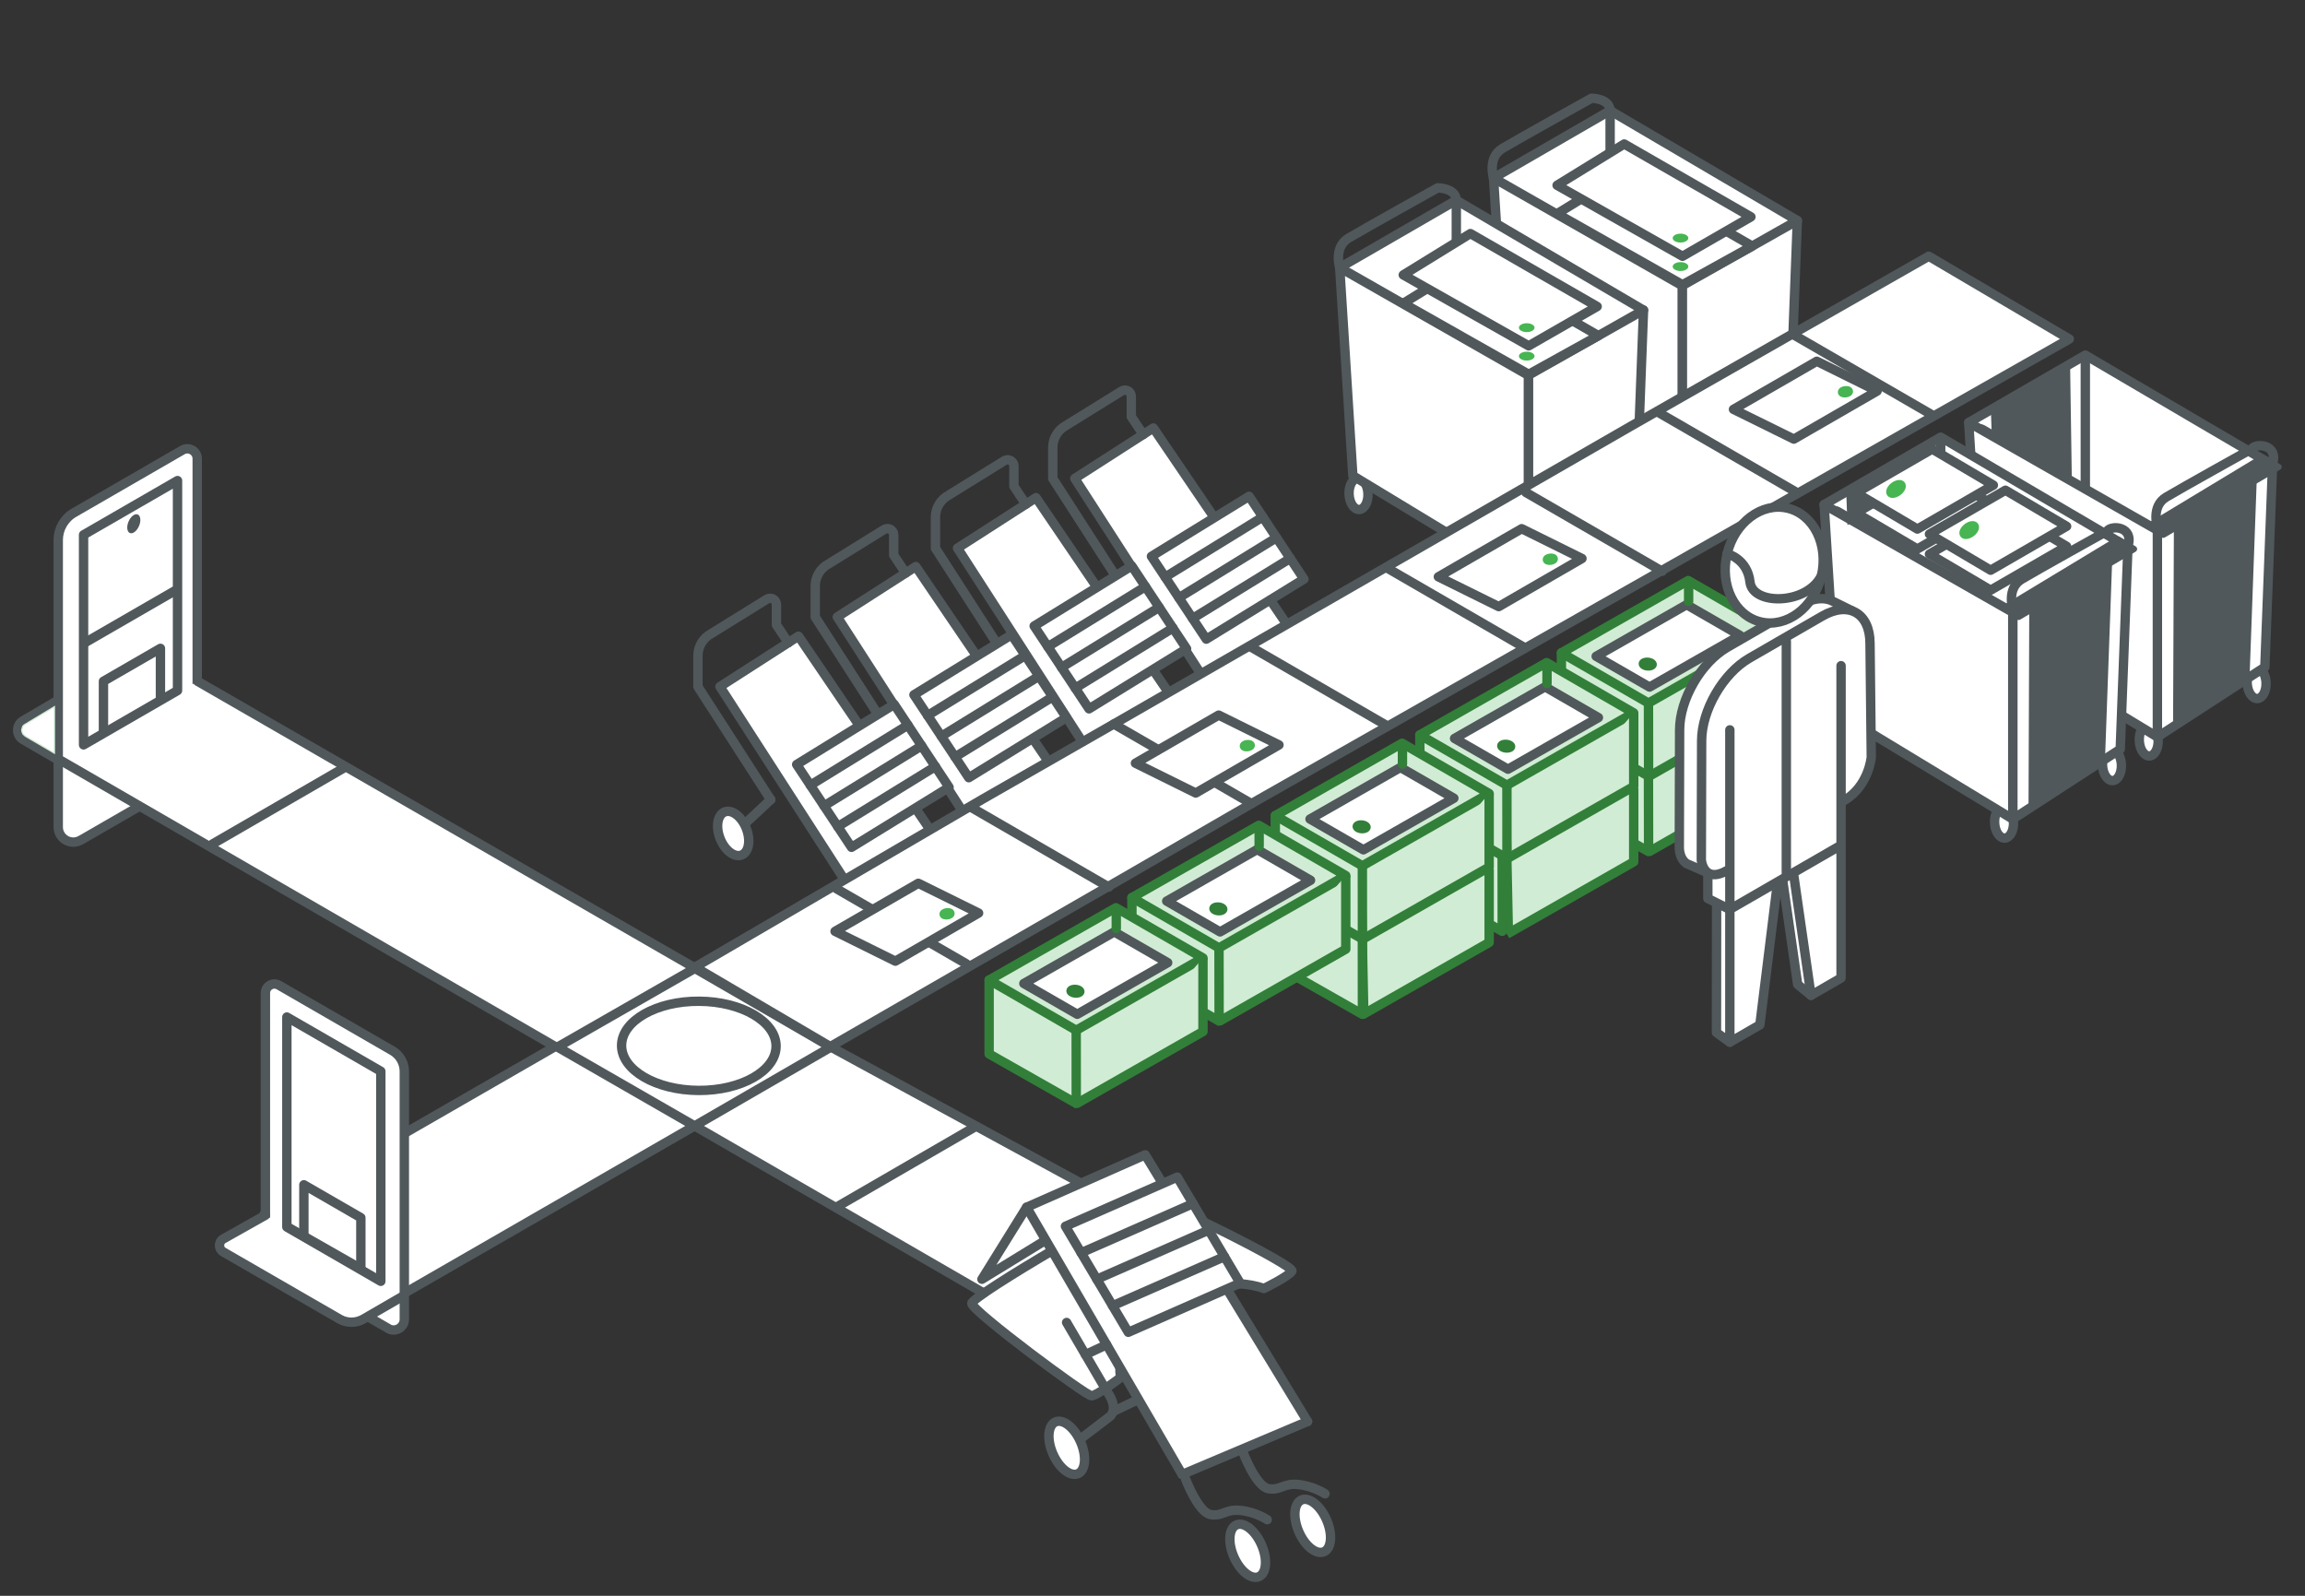 <?xml version="1.0" encoding="UTF-8"?>
<svg id="Layer_1" data-name="Layer 1" xmlns="http://www.w3.org/2000/svg" viewBox="0 0 368.5 255.12">
  <rect x="0" y="0" width="368.5" height="255.12" fill="#333333" stroke="none"/>
  <defs>
    <style>
      .cls-1 {
        stroke: #d1ecd4;
        stroke-width: .2px;
      }

      .cls-1, .cls-2, .cls-3, .cls-4, .cls-5, .cls-6, .cls-7, .cls-8, .cls-9, .cls-10 {
        stroke-miterlimit: 10;
      }

      .cls-1, .cls-11, .cls-12, .cls-4, .cls-7, .cls-13 {
        fill: #fff;
      }

      .cls-14 {
        fill: #47b552;
      }

      .cls-14, .cls-11, .cls-15 {
        stroke-width: 0px;
      }

      .cls-16, .cls-17, .cls-3, .cls-18, .cls-19, .cls-12 {
        stroke-linecap: round;
      }

      .cls-16, .cls-17, .cls-3, .cls-20, .cls-12, .cls-7, .cls-13, .cls-9 {
        stroke-width: 1.5px;
      }

      .cls-16, .cls-17, .cls-18, .cls-19, .cls-20, .cls-12, .cls-13 {
        stroke-linejoin: round;
      }

      .cls-16, .cls-18, .cls-20, .cls-5, .cls-6, .cls-9 {
        stroke: #327f39;
      }

      .cls-16, .cls-18, .cls-20, .cls-5, .cls-9 {
        fill: #d1ecd4;
      }

      .cls-2 {
        stroke: #47b552;
      }

      .cls-2, .cls-17, .cls-3 {
        fill: none;
      }

      .cls-17, .cls-3, .cls-19, .cls-12, .cls-4, .cls-7, .cls-13, .cls-8 {
        stroke: #50585b;
      }

      .cls-19, .cls-15, .cls-8 {
        fill: #50585b;
      }

      .cls-6 {
        fill: #327f39;
      }

      .cls-10 {
        fill: #47b551;
        stroke: #47b551;
      }
    </style>
  </defs>
  <g>
    <g>
      <g>
        <polyline class="cls-12" points="205.75 99.85 184.38 68.42 171.83 76.49 192.25 108.16"/>
        <ellipse class="cls-12" cx="173.94" cy="99.97" rx="2.24" ry="3.7" transform="translate(-24.57 70.95) rotate(-21.57)"/>
        <path class="cls-17" d="m182.76,69.47l-1.9-2.86v-3.23c0-.8-.87-1.28-1.55-.86l-8.86,5.49c-1.31.69-2.14,2.05-2.14,3.54v4.96s11.64,18.06,11.64,18.06"/>
        <line class="cls-17" x1="179.95" y1="94.55" x2="176.02" y2="98.24"/>
        <polygon class="cls-12" points="208.46 92.58 192.85 102.18 184.08 88.94 199.69 79.34 208.46 92.58"/>
        <line class="cls-12" x1="190.66" y1="98.87" x2="206.27" y2="89.27"/>
        <line class="cls-12" x1="188.47" y1="95.56" x2="204.07" y2="85.96"/>
        <line class="cls-12" x1="186.28" y1="92.25" x2="201.88" y2="82.65"/>
      </g>
      <g>
        <polyline class="cls-12" points="186.99 110.98 165.63 79.56 153.08 87.63 173.49 119.3"/>
        <ellipse class="cls-12" cx="155.19" cy="111.1" rx="2.24" ry="3.7" transform="translate(-29.98 64.84) rotate(-21.57)"/>
        <path class="cls-17" d="m164,80.61l-1.9-2.86v-3.23c0-.8-.87-1.28-1.55-.86l-8.86,5.49c-1.31.69-2.14,2.05-2.14,3.54v4.96s11.64,18.06,11.64,18.06"/>
        <line class="cls-17" x1="161.19" y1="105.69" x2="157.27" y2="109.37"/>
        <polygon class="cls-12" points="189.7 103.71 174.1 113.32 165.33 100.08 180.93 90.47 189.7 103.71"/>
        <line class="cls-12" x1="171.91" y1="110.01" x2="187.51" y2="100.4"/>
        <line class="cls-12" x1="169.71" y1="106.7" x2="185.32" y2="97.09"/>
        <line class="cls-12" x1="167.52" y1="103.39" x2="183.12" y2="93.78"/>
      </g>
    </g>
    <g>
      <g>
        <polyline class="cls-12" points="167.77 121.99 146.41 90.57 133.86 98.63 154.27 130.3"/>
        <ellipse class="cls-12" cx="135.97" cy="122.11" rx="2.24" ry="3.7" transform="translate(-35.37 58.54) rotate(-21.57)"/>
        <path class="cls-17" d="m144.78,91.61l-1.9-2.86v-3.23c0-.8-.87-1.28-1.55-.86l-8.86,5.49c-1.31.69-2.14,2.05-2.14,3.54v4.96s11.64,18.06,11.64,18.06"/>
        <line class="cls-17" x1="141.98" y1="116.69" x2="138.05" y2="120.38"/>
        <polygon class="cls-12" points="170.49 114.72 154.88 124.33 146.11 111.08 161.72 101.48 170.49 114.72"/>
        <line class="cls-12" x1="152.69" y1="121.01" x2="168.29" y2="111.41"/>
        <line class="cls-12" x1="150.5" y1="117.7" x2="166.1" y2="108.1"/>
        <line class="cls-12" x1="148.3" y1="114.39" x2="163.91" y2="104.79"/>
      </g>
      <g>
        <polyline class="cls-12" points="149.02 133.12 127.65 101.7 115.1 109.77 135.52 141.44"/>
        <ellipse class="cls-12" cx="117.22" cy="133.24" rx="2.24" ry="3.7" transform="translate(-40.78 52.43) rotate(-21.57)"/>
        <path class="cls-17" d="m126.03,102.75l-1.9-2.86v-3.23c0-.8-.87-1.28-1.55-.86l-8.86,5.49c-1.31.69-2.14,2.05-2.14,3.54v4.96s11.64,18.06,11.64,18.06"/>
        <line class="cls-17" x1="123.22" y1="127.83" x2="119.29" y2="131.51"/>
        <polygon class="cls-12" points="151.73 125.86 136.13 135.46 127.36 122.22 142.96 112.61 151.73 125.86"/>
        <line class="cls-12" x1="133.93" y1="132.15" x2="149.54" y2="122.54"/>
        <line class="cls-12" x1="131.74" y1="128.84" x2="147.34" y2="119.23"/>
        <line class="cls-12" x1="129.55" y1="125.53" x2="145.15" y2="115.92"/>
      </g>
    </g>
  </g>
  <g>
    <g>
      <g>
        <polygon class="cls-11" points="239.56 28.46 287.64 35.11 282.4 42.61 253.85 41.74 239.56 28.46"/>
        <polyline class="cls-12" points="238.77 28.46 257.41 17.68 287.34 35.26"/>
        <ellipse class="cls-12" cx="284.79" cy="70.09" rx="1.51" ry="2.5" transform="translate(-2.97 13.44) rotate(-2.69)"/>
        <ellipse class="cls-12" cx="267.54" cy="79.28" rx="1.51" ry="2.5" transform="translate(-3.42 12.64) rotate(-2.69)"/>
        <ellipse class="cls-12" cx="241.78" cy="64.63" rx="1.51" ry="2.5" transform="translate(-2.77 11.41) rotate(-2.69)"/>
        <path class="cls-17" d="m238.77,28.46s-1.02-3.26,1.41-4.72,14.26-8.04,14.26-8.04c0,0,2.93.03,2.96,1.98"/>
        <line class="cls-17" x1="257.41" y1="18.63" x2="257.41" y2="38.74"/>
        <polygon class="cls-12" points="268.93 78.73 268.93 45.67 287.34 35.26 286.11 67.56 268.93 78.73"/>
        <polygon class="cls-12" points="238.77 28.46 268.93 45.67 268.93 78.73 240.87 61.73 238.77 28.46"/>
      </g>
      <g>
        <polygon class="cls-13" points="280.13 39.34 268.98 45.52 248.93 34.17 259.66 27.56 280.13 39.34"/>
        <ellipse class="cls-14" cx="268.66" cy="42.62" rx="1.25" ry=".71" transform="translate(-.1 .65) rotate(-.14)"/>
        <polygon class="cls-13" points="279.92 34.67 268.98 40.97 248.93 29.62 259.66 23.02 279.92 34.67"/>
        <ellipse class="cls-14" cx="268.66" cy="38.07" rx="1.25" ry=".71" transform="translate(-.09 .65) rotate(-.14)"/>
      </g>
    </g>
    <g>
      <g>
        <polygon class="cls-11" points="214.97 42.79 263.05 49.43 257.81 56.94 229.26 56.07 214.97 42.79"/>
        <polyline class="cls-12" points="214.18 42.79 232.82 32.01 262.75 49.58"/>
        <ellipse class="cls-12" cx="260.2" cy="84.41" rx="1.51" ry="2.5" transform="translate(-3.67 12.3) rotate(-2.69)"/>
        <ellipse class="cls-12" cx="242.95" cy="93.6" rx="1.51" ry="2.5" transform="translate(-4.12 11.5) rotate(-2.69)"/>
        <ellipse class="cls-12" cx="217.19" cy="78.96" rx="1.51" ry="2.5" transform="translate(-3.47 10.28) rotate(-2.69)"/>
        <path class="cls-17" d="m214.18,42.79s-1.02-3.26,1.41-4.72,14.26-8.04,14.26-8.04c0,0,2.93.03,2.96,1.98"/>
        <line class="cls-17" x1="232.82" y1="32.96" x2="232.82" y2="53.06"/>
        <polygon class="cls-12" points="244.34 93.06 244.34 60 262.75 49.58 261.52 81.89 244.34 93.06"/>
        <polygon class="cls-12" points="214.18 42.79 244.34 60 244.34 93.06 216.28 76.05 214.18 42.79"/>
      </g>
      <g>
        <polygon class="cls-13" points="255.54 53.66 244.39 59.84 224.34 48.49 235.07 41.89 255.54 53.66"/>
        <ellipse class="cls-14" cx="244.08" cy="56.94" rx="1.25" ry=".71" transform="translate(-.14 .59) rotate(-.14)"/>
        <polygon class="cls-13" points="255.34 49 244.39 55.29 224.34 43.95 235.07 37.34 255.34 49"/>
        <ellipse class="cls-14" cx="244.08" cy="52.39" rx="1.25" ry=".71" transform="translate(-.13 .59) rotate(-.14)"/>
      </g>
    </g>
  </g>
  <g>
    <g>
      <polygon class="cls-4" points="315.53 67.55 333.64 58.26 363.31 74.34 344.9 84.76 315.53 67.55"/>
      <polyline class="cls-12" points="314.74 67.55 333.38 56.77 363.31 74.34"/>
      <ellipse class="cls-12" cx="360.76" cy="109.18" rx="1.51" ry="2.5" transform="translate(-4.72 17.05) rotate(-2.69)"/>
      <ellipse class="cls-12" cx="343.51" cy="118.36" rx="1.51" ry="2.5" transform="translate(-5.17 16.25) rotate(-2.69)"/>
      <ellipse class="cls-12" cx="317.75" cy="103.72" rx="1.51" ry="2.5" transform="translate(-4.52 15.02) rotate(-2.69)"/>
      <line class="cls-17" x1="333.38" y1="57.72" x2="333.38" y2="77.82"/>
      <polygon class="cls-12" points="344.9 117.82 344.9 84.76 363.31 74.34 362.08 106.65 344.9 117.82"/>
      <polygon class="cls-12" points="314.74 67.55 344.9 84.76 344.9 117.82 316.84 100.81 314.74 67.55"/>
      <path class="cls-17" d="m344.89,84.2s-1.02-3.26,1.41-4.72,13.66-7.7,13.66-7.7c.7-1.03,4.33-.74,3.35,2.37"/>
    </g>
    <polygon class="cls-19" points="345.84 85.49 343.88 83.93 361.73 73.15 364.28 74.65 345.84 85.49"/>
    <polygon class="cls-8" points="330.72 76.45 330.46 59.22 318.78 65.55 318.94 69.94 330.72 76.45"/>
    <polygon class="cls-8" points="347.91 115.89 348.04 83.7 360.3 76.27 359.12 108.75 347.91 115.89"/>
  </g>
  <g>
    <g>
      <g>
        <polygon class="cls-4" points="292.41 80.67 310.52 71.39 340.19 87.47 321.78 97.89 292.41 80.67"/>
        <polyline class="cls-12" points="291.62 80.67 310.26 69.89 340.19 87.47"/>
        <ellipse class="cls-12" cx="337.64" cy="122.3" rx="1.51" ry="2.5" transform="translate(-5.37 15.98) rotate(-2.69)"/>
        <ellipse class="cls-12" cx="320.39" cy="131.49" rx="1.51" ry="2.5" transform="translate(-5.82 15.18) rotate(-2.69)"/>
        <ellipse class="cls-12" cx="294.63" cy="116.85" rx="1.51" ry="2.5" transform="translate(-5.16 13.95) rotate(-2.69)"/>
        <line class="cls-17" x1="310.26" y1="70.85" x2="310.26" y2="72.43"/>
        <polygon class="cls-12" points="321.78 130.95 321.78 97.89 340.19 87.47 338.96 119.78 321.78 130.95"/>
        <polygon class="cls-12" points="291.62 80.67 321.78 97.89 321.78 130.95 293.72 113.94 291.62 80.67"/>
        <path class="cls-17" d="m321.78,97.33s-1.02-3.26,1.41-4.72,13.66-7.7,13.66-7.7c.7-1.03,4.33-.74,3.35,2.37"/>
      </g>
      <polygon class="cls-19" points="322.72 98.62 320.76 97.05 338.61 86.27 341.16 87.77 322.72 98.62"/>
      <polygon class="cls-8" points="307.6 76.04 307.34 72.35 295.66 78.68 295.82 83.07 307.6 76.04"/>
      <polygon class="cls-8" points="324.8 129.02 324.92 96.83 337.18 89.39 336.01 121.88 324.8 129.02"/>
    </g>
    <g>
      <g>
        <polygon class="cls-12" points="318.68 80.75 306.53 87.77 296.75 82 308.9 74.98 318.68 80.75"/>
        <ellipse class="cls-10" cx="303.12" cy="81.37" rx="1.24" ry=".7" transform="translate(12.45 199.76) rotate(-37.19)"/>
      </g>
      <g>
        <g>
          <polygon class="cls-12" points="318.68 77.56 306.53 84.58 296.75 78.8 308.9 71.79 318.68 77.56"/>
          <ellipse class="cls-10" cx="303.12" cy="78.18" rx="1.24" ry=".7" transform="translate(14.38 199.11) rotate(-37.19)"/>
        </g>
        <g>
          <polygon class="cls-12" points="330.39 87.34 318.24 94.35 308.46 88.58 320.61 81.56 330.39 87.34"/>
          <ellipse class="cls-10" cx="314.83" cy="87.96" rx="1.24" ry=".7" transform="translate(10.85 208.17) rotate(-37.19)"/>
        </g>
        <g>
          <polygon class="cls-12" points="330.39 84.14 318.24 91.16 308.46 85.38 320.61 78.37 330.39 84.14"/>
          <ellipse class="cls-10" cx="314.83" cy="84.76" rx="1.24" ry=".7" transform="translate(12.78 207.52) rotate(-37.19)"/>
        </g>
      </g>
    </g>
  </g>
  <path class="cls-12" d="m29.86,107.6l-5.15-2.9c-.97-.54-2.15-.53-3.11.03l-17.91,10.49c-1.16.68-1.15,2.35,0,3.02l7.44,4.32"/>
  <path class="cls-13" d="m12.92,134.31l16.16-9.33c1.52-.88,2.45-2.5,2.45-4.25v-47.4c0-1.22-1.32-1.98-2.37-1.37l-17.32,10c-1.57.9-2.53,2.58-2.53,4.38v45.88c0,1.85,2,3.01,3.61,2.08Z"/>
  <polyline class="cls-12" points="9.29 121.33 88.75 167.31 42.25 194.09 64.4 206.88 111.05 180 157.57 206.9 180.78 193.5 132.84 167.39 110.9 154.63 31.6 108.92"/>
  <ellipse class="cls-12" cx="111.54" cy="167.02" rx="7.13" ry="12.35" transform="translate(-56.08 277.64) rotate(-89.69)"/>
  <ellipse class="cls-15" cx="21.39" cy="83.73" rx="1.61" ry=".91" transform="translate(-64.03 70.63) rotate(-66.95)"/>
  <line class="cls-7" x1="28.43" y1="94.17" x2="13.62" y2="102.72"/>
  <polygon class="cls-17" points="28.38 110.4 28.38 76.83 13.36 85.5 13.36 119.08 28.38 110.4"/>
  <polyline class="cls-17" points="25.65 111.83 25.65 103.65 16.54 108.91 16.54 117.09"/>
  <g>
    <polygon class="cls-12" points="132.84 167.39 111.05 180 89.13 167.39 111.09 154.81 132.84 167.39"/>
    <ellipse class="cls-12" cx="111.72" cy="167.2" rx="7.13" ry="12.35" transform="translate(-56.08 278.01) rotate(-89.69)"/>
  </g>
  <polygon class="cls-1" points="4.04 117.69 3.68 117.36 3.55 117.09 3.47 116.7 3.55 116.4 3.65 116.09 3.89 115.87 8.7 112.98 8.7 120.41 4.04 117.69"/>
  <path class="cls-13" d="m62.09,212.39l-19.66-11.35v-42.29c0-1.11,1.2-1.8,2.16-1.25l18.15,10.48c1.18.68,1.9,1.94,1.9,3.3v39.64c0,1.31-1.42,2.13-2.56,1.48Z"/>
  <path class="cls-12" d="m42.43,194.27l-6.71,3.78c-.83.45-.84,1.63-.02,2.1l18.57,10.72c1.19.69,2.65.68,3.84,0l6.37-3.69"/>
  <ellipse class="cls-15" cx="52.85" cy="169.49" rx=".91" ry="1.61" transform="translate(-62.14 34.22) rotate(-23.05)"/>
  <line class="cls-9" x1="45.81" y1="179.93" x2="60.62" y2="188.48"/>
  <polygon class="cls-12" points="45.86 196.16 45.86 162.59 60.88 171.26 60.88 204.84 45.86 196.16"/>
  <polyline class="cls-12" points="48.58 197.59 48.58 189.41 57.69 194.67 57.69 202.85"/>
  <line class="cls-17" x1="46.09" y1="196.22" x2="57.69" y2="202.83"/>
  <polygon class="cls-12" points="157.1 127.75 111.12 154.61 132.74 167.32 179.39 140.45 201.18 127.84 330.82 54.2 308.35 40.96 260.73 68.13 179.24 115.07 157.1 127.75"/>
  <g>
    <polygon class="cls-12" points="286.78 70.2 277.13 65.44 290.45 57.75 300.09 62.52 286.78 70.2"/>
    <ellipse class="cls-2" cx="295.03" cy="62.64" rx=".72" ry=".41" transform="translate(-5.41 36.15) rotate(-6.95)"/>
  </g>
  <g>
    <polygon class="cls-12" points="239.6 96.98 229.95 92.21 243.27 84.52 252.91 89.29 239.6 96.98"/>
    <ellipse class="cls-2" cx="247.85" cy="89.41" rx=".72" ry=".41" transform="translate(-9 30.64) rotate(-6.95)"/>
  </g>
  <line class="cls-12" x1="55" y1="122.76" x2="33.99" y2="134.92"/>
  <line class="cls-12" x1="155.64" y1="180.29" x2="133.93" y2="192.86"/>
  <line class="cls-12" x1="133.78" y1="142.11" x2="154.47" y2="154.07"/>
  <line class="cls-12" x1="155.39" y1="129.15" x2="177.26" y2="141.81"/>
  <line class="cls-12" x1="178.06" y1="115.75" x2="200.07" y2="128.48"/>
  <line class="cls-12" x1="199.9" y1="103.39" x2="221.81" y2="116.06"/>
  <line class="cls-12" x1="222" y1="90.95" x2="243.49" y2="103.39"/>
  <line class="cls-12" x1="243.95" y1="78.73" x2="265.73" y2="91.33"/>
  <g>
    <polygon class="cls-12" points="143.14 153.66 133.5 148.89 146.81 141.21 156.45 145.97 143.14 153.66"/>
    <ellipse class="cls-2" cx="151.4" cy="146.09" rx=".72" ry=".41" transform="translate(-16.56 19.39) rotate(-6.95)"/>
  </g>
  <g>
    <polygon class="cls-12" points="191.16 126.78 181.52 122.01 194.83 114.32 204.47 119.09 191.16 126.78"/>
    <ellipse class="cls-2" cx="199.41" cy="119.21" rx=".72" ry=".41" transform="translate(-12.96 25) rotate(-6.95)"/>
  </g>
  <line class="cls-12" x1="264.92" y1="65.82" x2="287.02" y2="78.6"/>
  <line class="cls-12" x1="286.88" y1="53.6" x2="308.66" y2="66.2"/>
  <path class="cls-12" d="m202.06,205.99s3.93-1.91,4.47-2.78c.54-.87-20.59-11.33-22.56-11.5s-28.61,15.45-28.61,16.66,18.25,14.77,19.13,14.77,4.53-2.82,4.53-2.82l.09-.34c-1.12-7.73,12.41-17.6,22.96-14h0Z"/>
  <g>
    <polygon class="cls-12" points="164.13 193 156.98 204.51 167.55 198.03 164.13 193"/>
    <g>
      <polyline class="cls-12" points="209.04 227.25 183.08 184.62 164.13 193 188.99 235.72"/>
      <ellipse class="cls-12" cx="199.46" cy="247.94" rx="2.41" ry="4.51" transform="translate(-82.29 100.03) rotate(-23.49)"/>
      <ellipse class="cls-12" cx="209.86" cy="243.95" rx="2.41" ry="4.51" transform="translate(-79.84 103.85) rotate(-23.49)"/>
      <g>
        <ellipse class="cls-12" cx="170.53" cy="231.47" rx="2.41" ry="4.51" transform="translate(-78.12 87.14) rotate(-23.49)"/>
        <path class="cls-17" d="m172.91,229.9l4.5-3.43s1.63-1.1-.49-4.11l-6.4-10.94"/>
      </g>
      <line class="cls-12" x1="188.99" y1="235.72" x2="209.04" y2="227.25"/>
      <g>
        <polygon class="cls-12" points="198.26 205.13 180.38 212.99 170.33 196.04 188.21 188.18 198.26 205.13"/>
        <line class="cls-12" x1="177.87" y1="208.75" x2="195.75" y2="200.9"/>
        <line class="cls-12" x1="175.35" y1="204.51" x2="193.23" y2="196.66"/>
        <line class="cls-12" x1="172.84" y1="200.28" x2="190.72" y2="192.42"/>
      </g>
      <path class="cls-17" d="m198.78,232.32s2.01,5.29,3.97,5.66,2.37-.92,4.84-.65,4.24,1.48,4.24,1.48"/>
      <path class="cls-17" d="m189.54,236.46s2.01,5.29,3.97,5.66c1.96.37,2.37-.92,4.84-.65s4.24,1.48,4.24,1.48"/>
      <line class="cls-17" x1="178.01" y1="225.63" x2="181.78" y2="223.83"/>
      <line class="cls-17" x1="173.53" y1="216.56" x2="176.92" y2="214.98"/>
    </g>
  </g>
  <polygon class="cls-18" points="260.3 112.45 283.46 101.04 283.71 123.36 263.56 136.14 261.89 131.09 260.3 112.45"/>
  <g>
    <polyline class="cls-16" points="249.62 116.41 249.62 128.22 263.56 136.14 263.54 124.45"/>
    <polyline class="cls-20" points="263.54 136.21 283.82 124.65 283.82 112.89"/>
  </g>
  <g>
    <polyline class="cls-16" points="249.62 104.37 249.62 116.18 263.56 124.09 263.54 112.4"/>
    <polygon class="cls-20" points="263.54 112.4 283.82 100.84 269.9 92.81 249.62 104.37 263.54 112.4"/>
    <polygon class="cls-13" points="263.71 109.84 278.18 101.59 269.64 96.67 255.18 104.92 263.71 109.84"/>
    <polyline class="cls-20" points="263.54 124.16 283.82 112.6 283.82 100.84"/>
    <line class="cls-16" x1="269.96" y1="92.94" x2="269.96" y2="96.13"/>
    <ellipse class="cls-6" cx="263.44" cy="106.17" rx=".54" ry=".96" transform="translate(134.83 359.42) rotate(-85.03)"/>
  </g>
  <polygon class="cls-18" points="240.91 125.53 261.18 113.97 261.22 137.29 246.21 146.31 241.39 149.06 240.91 125.53"/>
  <polyline class="cls-16" points="226.23 129.16 226.23 140.97 240.16 148.89 240.15 137.2"/>
  <polyline class="cls-20" points="240.91 149.34 261.18 137.78 261.18 126.02"/>
  <g>
    <polyline class="cls-16" points="226.99 117.49 226.99 129.3 240.92 137.22 240.91 125.53"/>
    <polygon class="cls-20" points="240.91 125.53 261.18 113.97 247.26 105.93 226.99 117.49 240.91 125.53"/>
    <polygon class="cls-13" points="241.08 122.97 255.54 114.72 247.01 109.8 232.54 118.05 241.08 122.97"/>
    <polyline class="cls-20" points="240.91 137.29 261.18 125.73 261.18 113.97"/>
    <line class="cls-16" x1="247.32" y1="106.06" x2="247.32" y2="109.26"/>
    <ellipse class="cls-6" cx="240.81" cy="119.3" rx=".54" ry=".96" transform="translate(101.08 348.86) rotate(-85.03)"/>
  </g>
  <g>
    <polygon class="cls-18" points="217.8 138.42 238.07 126.86 238.11 150.18 223.1 159.2 218.28 161.95 217.8 138.42"/>
    <polyline class="cls-16" points="203.88 142.43 203.88 154.24 217.81 162.16 217.8 150.47"/>
    <polyline class="cls-20" points="217.8 162.23 238.07 150.67 238.07 138.91"/>
    <g>
      <polyline class="cls-16" points="203.88 130.39 203.88 142.2 217.81 150.11 217.8 138.42"/>
      <polygon class="cls-20" points="217.8 138.42 238.07 126.86 224.15 118.82 203.88 130.39 217.8 138.42"/>
      <polygon class="cls-13" points="217.97 135.86 232.43 127.61 223.89 122.69 209.43 130.94 217.97 135.86"/>
      <polyline class="cls-20" points="217.8 150.18 238.07 138.62 238.07 126.86"/>
      <line class="cls-16" x1="224.21" y1="118.95" x2="224.21" y2="122.15"/>
      <ellipse class="cls-6" cx="217.7" cy="132.19" rx=".54" ry=".96" transform="translate(67.13 337.61) rotate(-85.03)"/>
    </g>
  </g>
  <g>
    <g>
      <polygon class="cls-5" points="191.64 151.02 212.78 139.2 215.15 139.98 215.15 151.74 194.9 163.23 191.64 151.02"/>
      <g>
        <polyline class="cls-16" points="180.96 143.5 180.96 155.31 194.9 163.23 194.88 151.54"/>
        <polygon class="cls-20" points="194.88 151.54 215.15 139.98 201.24 131.94 180.96 143.5 194.88 151.54"/>
        <polygon class="cls-13" points="195.05 148.98 209.52 140.73 200.98 135.81 186.52 144.06 195.05 148.98"/>
        <polyline class="cls-20" points="194.88 163.3 215.15 151.74 215.15 139.98"/>
        <line class="cls-16" x1="201.3" y1="132.07" x2="201.3" y2="135.27"/>
        <ellipse class="cls-6" cx="194.78" cy="145.31" rx=".54" ry=".96" transform="translate(33.14 326.76) rotate(-85.03)"/>
      </g>
    </g>
    <g>
      <polygon class="cls-5" points="168.81 164.2 189.95 152.38 192.32 153.15 192.32 164.91 172.06 176.4 168.81 164.2"/>
      <g>
        <polyline class="cls-16" points="158.13 156.68 158.13 168.49 172.06 176.4 172.05 164.71"/>
        <polygon class="cls-20" points="172.05 164.71 192.32 153.15 178.4 145.12 158.13 156.68 172.05 164.71"/>
        <polygon class="cls-13" points="172.22 162.15 186.68 153.9 178.14 148.98 163.68 157.23 172.22 162.15"/>
        <polyline class="cls-20" points="172.05 176.47 192.32 164.91 192.32 153.15"/>
        <line class="cls-16" x1="178.46" y1="145.25" x2="178.46" y2="148.44"/>
        <ellipse class="cls-6" cx="171.95" cy="158.48" rx=".54" ry=".96" transform="translate(-.85 316.04) rotate(-85.03)"/>
      </g>
    </g>
  </g>
  <g>
    <g>
      <g>
        <path class="cls-11" d="m292.17,127.17l-2.64,31.95-2.13-1.75-3.29-18.67-7.57,27.2-.31.43,2.35-15.7-1.25,14.3-2.84.39.58-2.5-.65,2.26v-20.52s-1.37-.92-1.37-.92l.52-5.33c-3.83,2.21-5.07-1.64-5.07-1.64l.05-17.25c0-8.68.99-12.1,7.62-15.93l12.59-6.74c4.21-2.43,7.62.45,7.62,5.31l.2,18.16s-.39,4.65-4.39,6.96l-.44.27"/>
        <path class="cls-17" d="m284.57,137.79l2.82,19.58,2.13,1.75m1.29-4.52v-21.23m-10.15,5.88l-2.83,22.84m-1.29,4.52l-2.13-1.54.02-20.68m16.38-39.72v28.7m-14.27,12.02l-3.51-1.75v-28.7m18.22,11.33c4-2.31,4.39-6.96,4.39-6.96l-.2-18.16m-2.74-5.18,3.42,1.69l-3.42-1.69c-1.32-.51-3.02-.3-4.88.78l-11.68,6.74c-4.21,2.43-7.62,8.34-7.62,13.2l-.05,18.69s-.11,1.83,1.2,2.7l3.54,1.53m.51,0-1.09-2.22"/>
      </g>
      <g>
        <path class="cls-11" d="m294.77,128.01l-.44,28.34-4.8,2.77-2.82-19.58-2.53,1.46-2.83,22.84-4.8,2.77v-27.71s-.39.23-.39.23c-3.83,2.21-4.17-1.64-4.17-1.64l.05-19.07c0-4.86,3.41-10.77,7.62-13.2l11.68-6.74c4.21-2.43,7.62-.46,7.62,4.4l.2,18.16s-.39,4.65-4.39,6.96l-.44.27"/>
        <g>
          <path class="cls-3" d="m285.58,102.53,0,37.01"/>
          <path class="cls-17" d="m286.71,139.54l2.82,19.58,4.8-2.77v-21.23m-10.15,5.88l-2.83,22.84-4.8,2.77v-21.23m17.78-38.96v28.7s-17.78,10.26-17.78,10.26v-28.7m18.22,11.33c4-2.31,4.39-6.96,4.39-6.96l-.2-18.16c0-4.86-3.41-6.83-7.62-4.4l-11.68,6.74c-4.21,2.43-7.62,8.34-7.62,13.2l-.05,19.07s.33,3.85,4.17,1.64"/>
        </g>
      </g>
    </g>
    <ellipse class="cls-12" cx="283.62" cy="90.32" rx="9.34" ry="7.74" transform="translate(129.83 345.17) rotate(-76.55)"/>
    <path class="cls-12" d="m276.1,88.52s3.26.78,3.67,4.52c.41,3.74,8.98,3.7,11.38-.92"/>
  </g>
</svg>